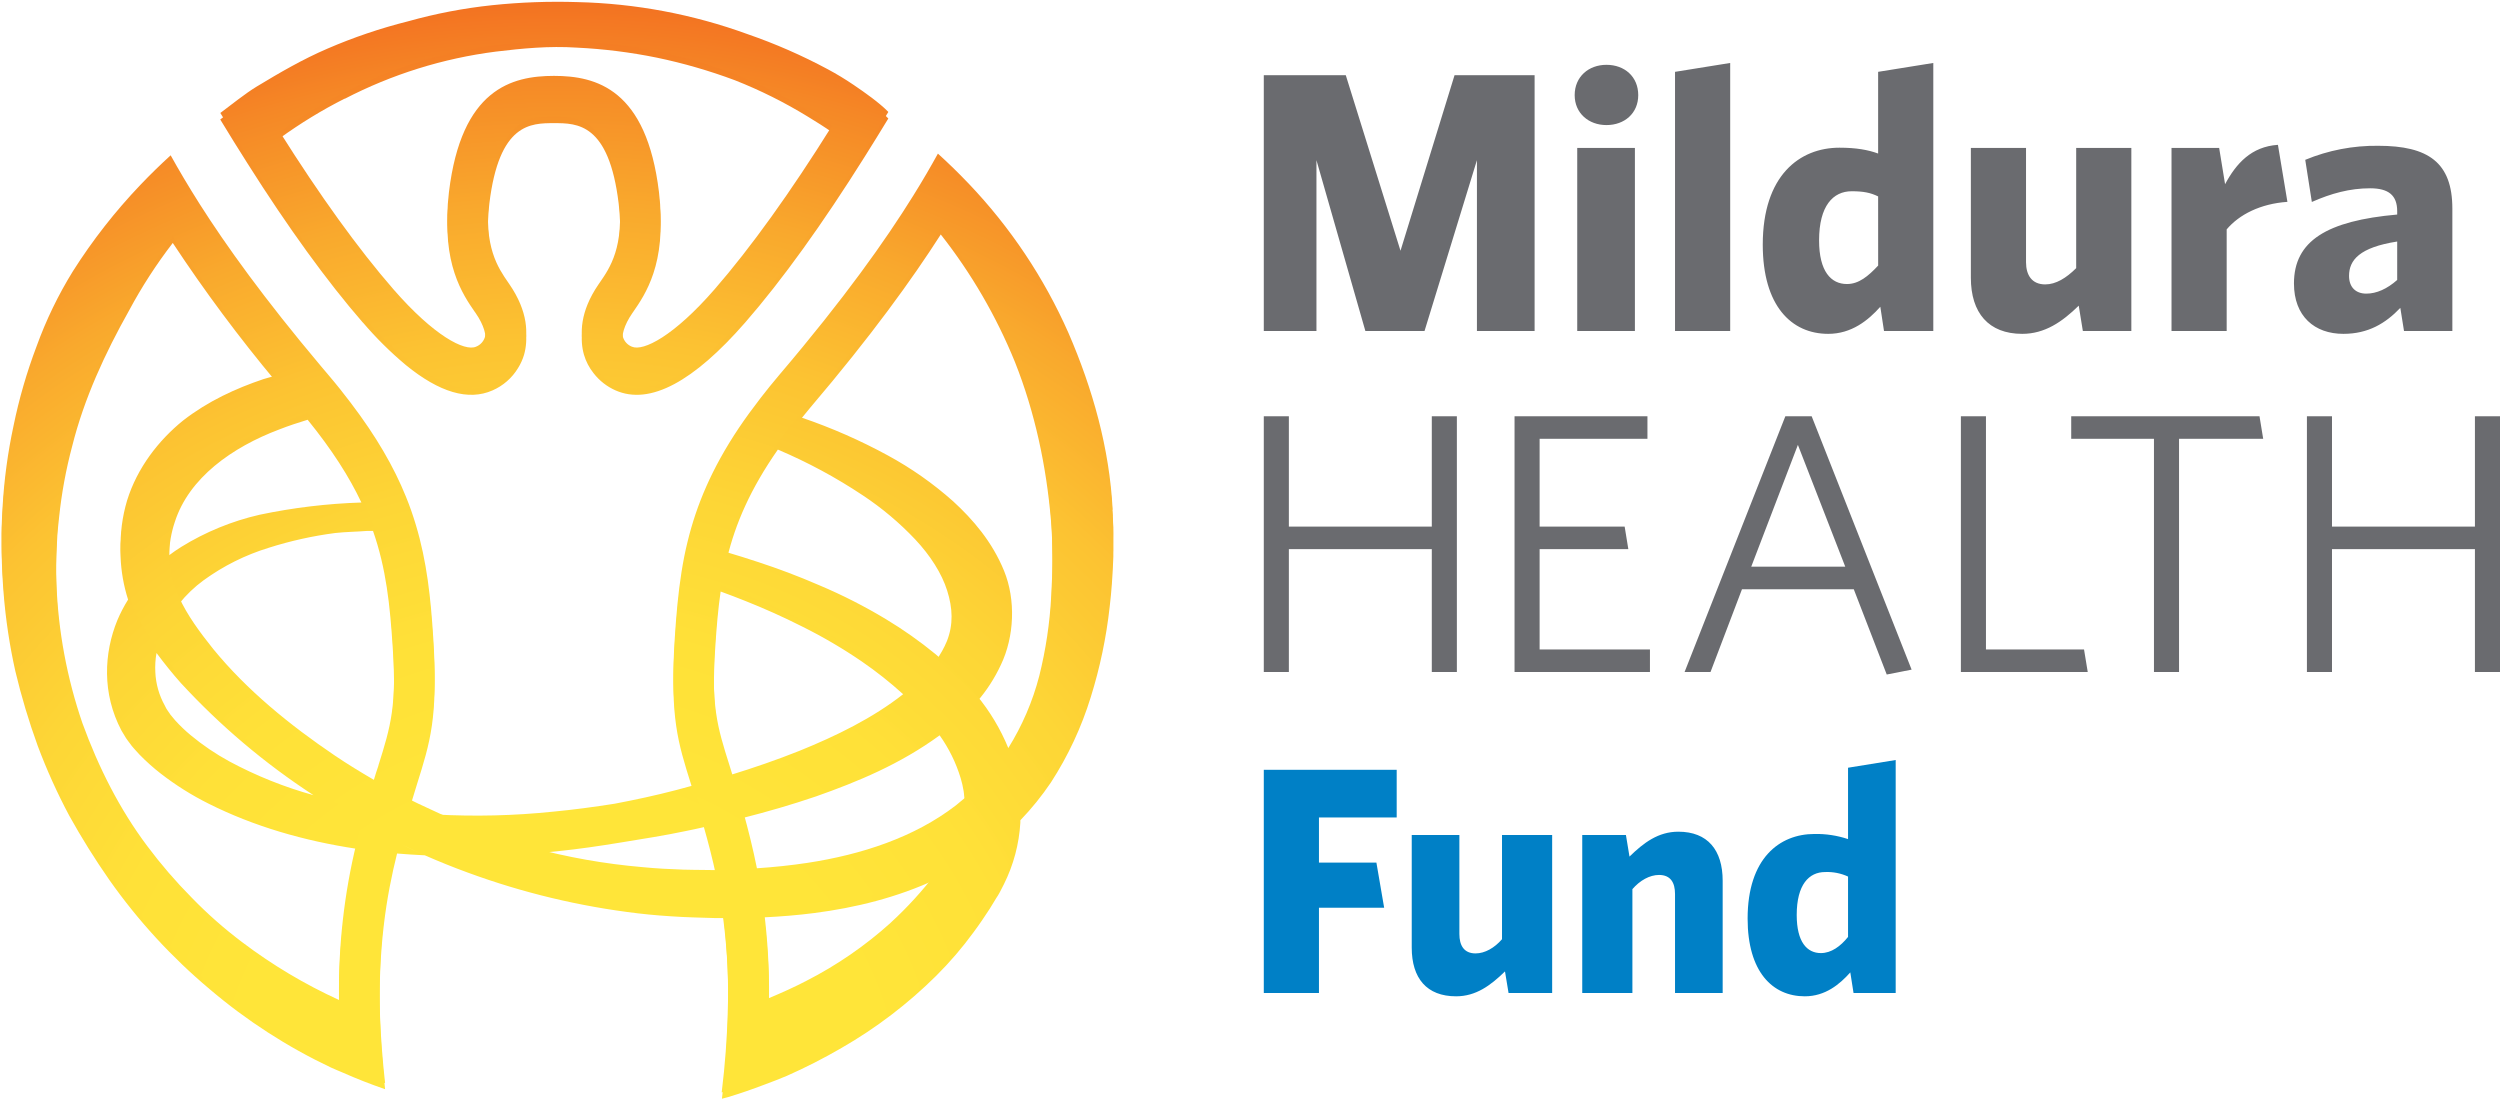 <svg xmlns="http://www.w3.org/2000/svg" width="997" height="439" viewBox="0 0 997 439">
  <defs>
    <radialGradient id="artboard-a" cx="50.091%" cy="101.618%" r="102.182%" fx="50.091%" fy="101.618%" gradientTransform="matrix(0 -1 .981 0 -.496 1.517)">
      <stop offset="0%" stop-color="#FFE539"/>
      <stop offset="29%" stop-color="#FFE539"/>
      <stop offset="43%" stop-color="#FFE138"/>
      <stop offset="56%" stop-color="#FDD636"/>
      <stop offset="69%" stop-color="#FCC332"/>
      <stop offset="81%" stop-color="#F9A92D"/>
      <stop offset="93%" stop-color="#F58826"/>
      <stop offset="100%" stop-color="#F37021"/>
    </radialGradient>
    <radialGradient id="artboard-b" cx="50.091%" cy="101.618%" r="102.182%" fx="50.091%" fy="101.618%" gradientTransform="matrix(0 -1 .981 0 -.496 1.517)">
      <stop offset="0%" stop-color="#FFE539"/>
      <stop offset="29%" stop-color="#FFE539"/>
      <stop offset="43%" stop-color="#FFE138"/>
      <stop offset="56%" stop-color="#FDD636"/>
      <stop offset="69%" stop-color="#FCC332"/>
      <stop offset="81%" stop-color="#F9A92D"/>
      <stop offset="93%" stop-color="#F58826"/>
      <stop offset="100%" stop-color="#F37021"/>
    </radialGradient>
  </defs>
  <g fill="none" fill-rule="evenodd">
    <path fill="url(#artboard-a)" fill-rule="nonzero" d="M144.71,128.6 C149.944,134.737 155.685,140.423 161.87,145.6 C175.24,156.51 186.8,159.93 196.4,155.7 C200.631,153.861 204.187,150.755 206.58,146.81 C207.625,145.144 208.439,143.344 209,141.46 C210.56,135.97 210.8,127.07 203.1,115.89 L202.64,115.22 C198.71,109.54 192.77,100.97 195.15,81.22 C199.01,49.11 211.68,49.11 220.94,49.11 C230.2,49.11 242.87,49.11 246.73,81.22 C249.11,100.97 243.17,109.55 239.24,115.22 L238.78,115.88 C231.08,127.06 231.32,135.96 232.88,141.45 C233.666,144.132 234.967,146.635 236.71,148.82 C239.012,151.808 242.028,154.17 245.48,155.69 C252.3,158.697 260.097,157.863 268.87,153.19 C277.43,148.63 286.863,140.443 297.17,128.63 C311.99,111.63 328.17,89.07 344.83,62.52 C347.83,57.7 351.22,52.33 354.27,47.25 C350.72,43.6 344.95,39.54 340.4,36.45 C337.083,34.193 333.648,32.113 330.11,30.22 C319.835,24.705 309.134,20.024 298.11,16.22 C276.356,8.299 253.455,3.985 230.31,3.45 C218.925,3.089 207.529,3.504 196.2,4.69 C184.887,5.891 173.694,8.039 162.74,11.11 C151.73,13.863 140.961,17.505 130.54,22 C120.65,26.25 111.54,31.56 102.35,37.11 C97.72,39.91 92.18,44.43 87.83,47.65 C91.33,53.48 95.3,59.78 98.76,65.26 C114.81,90.63 130.4,112.2 144.71,128.65 M137.44,39.42 C156.28,29.644 176.696,23.266 197.75,20.58 C208.38,19.3 219,18.27 229.94,18.99 C240.693,19.504 251.391,20.842 261.94,22.99 C272.53,25.2 282.937,28.212 293.07,32 C303.178,35.986 312.919,40.848 322.18,46.53 C325.47,48.53 328.66,50.53 331.81,52.72 C315.37,79.03 299.45,101.26 284.94,117.92 C268.78,136.49 256.52,142.78 252.02,140.8 C250.308,140.133 248.996,138.718 248.46,136.96 C247.61,133.96 248.94,129.6 252.12,124.96 L252.55,124.34 C257.22,117.59 265.93,105.04 262.82,79.18 C257.87,38.07 237.82,32.81 220.94,32.81 C204.06,32.81 184,38.07 179.06,79.18 C175.95,105.03 184.65,117.58 189.32,124.34 L189.76,124.96 C192.93,129.57 194.26,133.96 193.41,136.96 C192.876,138.715 191.568,140.13 189.86,140.8 C185.33,142.8 173.1,136.49 156.93,117.92 C142.87,101.77 127.48,80.38 111.57,55.13 C119.763,49.189 128.413,43.906 137.44,39.33 M443.74,205.78 C442.51,181.39 435.74,157.52 426.15,135.38 C416.409,113.324 402.912,93.127 386.26,75.69 L386.06,75.49 C382.2,71.437 378.2,67.54 374.06,63.8 C371.27,68.86 368.06,74.43 364.2,80.61 C353.1,98.47 336.83,121.45 310.87,151.96 C308.18,155.13 305.72,158.2 303.37,161.23 C300.18,165.35 297.26,169.36 294.65,173.23 C283.73,189.55 277.72,204.07 274.2,218.47 C273.2,222.47 272.44,226.47 271.79,230.56 C270.44,239.06 269.7,247.68 269.11,256.78 C267.2,286.04 270.34,296.07 275.55,312.67 C275.63,312.91 275.71,313.18 275.78,313.42 C273.78,313.97 271.7,314.55 269.67,315.07 C261.34,317.26 253.34,318.95 245.14,320.52 C236.96,321.8 228.84,322.91 220.79,323.67 C205.122,325.302 189.349,325.687 173.62,324.82 C172.48,324.77 171.36,324.65 170.23,324.58 C168.03,323.58 165.81,322.58 163.64,321.43 C164.58,318.27 165.49,315.32 166.32,312.67 C171.53,296.07 174.68,286.04 172.77,256.78 C171.77,240.94 170.27,226.52 165.83,211.73 C164.7,207.98 163.4,204.21 161.83,200.38 C157.1,188.72 150.12,176.54 139.83,163.03 C137.09,159.42 134.19,155.75 130.94,151.93 C129.94,150.72 128.94,149.58 127.94,148.39 C105.21,121.39 90.18,100.39 79.61,83.78 C75.03,76.57 71.25,70.13 68.06,64.38 C63.92,68.153 59.92,72.06 56.06,76.1 C45.945,86.693 36.902,98.259 29.06,110.63 C23.203,120.102 18.343,130.156 14.56,140.63 C10.662,150.918 7.596,161.502 5.39,172.28 C3.102,182.917 1.644,193.717 1.03,204.58 C0.91,207.29 0.68,210.16 0.66,212.73 L0.66,220.36 C0.75,226.04 1.01,231.1 1.43,236.45 C2.253,246.941 3.816,257.36 6.11,267.63 C8.513,277.719 11.492,287.661 15.03,297.41 C18.615,306.984 22.828,316.311 27.64,325.33 C32.532,334.141 37.872,342.696 43.64,350.96 C55.035,367.142 68.48,381.777 83.64,394.5 C98.325,407 114.596,417.507 132.03,425.75 C133.53,426.45 135.03,427.03 136.57,427.7 C142.15,430.173 147.817,432.397 153.57,434.37 C152.53,424.897 151.863,416.113 151.57,408.02 C150.57,378.11 154.2,356.97 158.35,340.38 C162.017,340.687 165.707,340.927 169.42,341.1 C166.03,339.61 162.71,338.01 159.42,336.4 C162.75,338.01 166.07,339.61 169.42,341.1 C175.06,343.56 180.77,345.89 186.58,348 C208.464,356.044 231.216,361.494 254.37,364.24 C260.14,364.93 266.04,365.37 272.01,365.68 C275.01,365.88 277.73,365.85 280.6,365.99 L285.05,366.12 L288.4,366.12 C290.142,379.673 290.777,393.344 290.3,407 C290.02,416.46 289.3,426.8 287.91,438.17 C288.68,437.95 289.47,437.78 290.23,437.56 C295.23,436.07 300.04,434.38 304.84,432.56 C307.84,431.44 310.84,430.31 313.77,429.06 C321.252,425.747 328.547,422.025 335.62,417.91 C349.393,410.003 362.076,400.335 373.35,389.15 C378.764,383.769 383.743,377.968 388.24,371.8 C390.44,368.87 392.85,365.29 394.73,362.38 L397.31,358.15 L397.96,357.15 C398.175,356.83 398.369,356.496 398.54,356.15 L398.92,355.44 L400.37,352.61 C404.199,344.936 406.428,336.563 406.92,328 C406.92,327.71 406.92,327.42 406.92,327.12 C411.416,322.449 415.498,317.397 419.12,312.02 C425.957,301.467 431.301,290.018 435,278 C438.657,266.299 441.178,254.274 442.53,242.09 C443.26,236.09 443.69,229.6 443.91,224.09 L444,222 L444,220.69 L444,214.98 C444.063,211.936 443.957,208.892 443.68,205.86 M156.6,257.91 C158.31,284.15 155.83,292.09 150.87,307.91 C150.297,309.71 149.707,311.61 149.1,313.61 C143.82,310.55 138.63,307.36 133.59,303.97 C115.59,291.79 98.48,277.89 85.02,261.42 C79.72,254.8 74.64,247.91 71.41,240.79 C74.257,237.233 77.562,234.069 81.24,231.38 C89.098,225.683 97.842,221.321 107.12,218.47 C115.79,215.714 124.689,213.736 133.71,212.56 C138.01,212.09 142.24,212.07 146.3,211.74 L148.76,211.74 C154.02,226.79 155.52,241.28 156.6,257.95 M67.55,284.38 C67.14,283.76 66.5,282.92 66.27,282.47 C66.106,282.086 65.919,281.712 65.71,281.35 C63.453,277.3 62.166,272.781 61.95,268.15 C61.801,265.56 61.958,262.962 62.42,260.41 C65.55,264.61 68.76,268.61 72.14,272.41 C87.793,289.398 105.495,304.376 124.84,317 L125.05,317.12 C113.389,313.896 102.126,309.378 91.47,303.65 C85.985,300.664 80.804,297.151 76,293.16 C73.799,291.329 71.73,289.344 69.81,287.22 L68.52,285.67 L68.21,285.29 C68.21,285.36 67.61,284.6 68.21,285.36 L67.55,284.38 Z M122.69,167.4 C132.43,179.4 139.3,190.19 144.12,200.4 C130.473,200.835 116.891,202.468 103.53,205.28 C92.487,207.81 81.936,212.141 72.3,218.1 C70.66,219.1 69.05,220.25 67.46,221.43 C67.511,216.933 68.267,212.472 69.7,208.21 C75.35,190.53 92.62,178.33 111.38,171.26 C115.08,169.81 118.87,168.56 122.69,167.4 M135.2,401.34 C121.502,395.089 108.534,387.35 96.53,378.26 C89.392,372.895 82.682,366.984 76.46,360.58 C70.08,354.136 64.153,347.26 58.72,340 C47.72,325.35 39.27,308.59 32.87,291 C26.702,273.028 23.208,254.248 22.5,235.26 C22.3,230.56 22.34,225.48 22.5,221.04 L22.87,213.42 C23.02,210.9 23.34,208.71 23.56,206.33 C24.557,196.727 26.309,187.218 28.8,177.89 C33.53,158.99 41.8,141.05 51.48,123.82 C56.537,114.38 62.364,105.373 68.9,96.89 C81.607,116.141 95.389,134.66 110.18,152.36 C108.47,152.83 106.78,153.26 105.07,153.79 C94.07,157.51 83.02,162.53 73.02,170.31 C63.23,178.22 54.71,189.22 50.69,202.2 C48.764,208.617 47.883,215.303 48.08,222 C48.298,227.816 49.307,233.576 51.08,239.12 C49.438,241.746 48.007,244.498 46.8,247.35 C41.45,260.42 40.62,276.55 48.44,291.35 L50.25,294.35 C50.85,295.25 51.25,295.72 51.78,296.44 L52.52,297.44 C52.762,297.768 53.026,298.078 53.31,298.37 L53.79,298.91 L55.7,301 C58.34,303.705 61.163,306.224 64.15,308.54 C70.055,313.113 76.391,317.098 83.07,320.44 C101.14,329.53 121.17,335.33 142.22,338.5 C137.2,359.046 134.847,380.153 135.22,401.3 M310.22,179.3 C322.061,184.316 333.408,190.43 344.11,197.56 C351.7,202.588 358.692,208.466 364.95,215.08 C370.95,221.47 375.56,228.61 377.75,235.58 C379.94,242.55 380.24,249.05 377.63,255.68 C376.492,258.418 375.035,261.013 373.29,263.41 C367.034,258.266 360.41,253.586 353.47,249.41 C344.951,244.266 336.071,239.744 326.9,235.88 C318.39,232.19 310.3,229.18 302.7,226.68 C298.24,225.19 294.02,223.91 289.94,222.68 C293.28,208.85 299.2,195.09 310.22,179.29 M291,307.9 C286,292.09 283.55,284.15 285.26,257.9 C285.76,250.19 286.37,242.9 287.39,235.9 C290.64,237.09 294.01,238.36 297.49,239.76 C304.59,242.59 312.11,245.91 319.89,249.85 C328.163,253.955 336.139,258.634 343.76,263.85 C349.515,267.811 354.997,272.154 360.17,276.85 C348.08,286.37 333.44,293.51 318.8,299.44 C309.74,303.06 300.56,306.21 291.34,309.05 L291,307.9 M285,349.55 L281,349.5 C278.19,349.42 275.24,349.5 272.55,349.37 C267.16,349.19 261.74,348.91 256.23,348.37 C241.169,347.078 226.255,344.431 211.67,340.46 C215.26,340.17 218.86,339.86 222.48,339.46 C230.87,338.59 239.29,337.36 247.76,335.96 C256.23,334.56 265.08,333.21 273.43,331.43 C275.85,330.94 278.28,330.43 280.71,329.86 C282.38,335.74 284.1,342.22 285.64,349.52 L285,349.55 Z M355.2,370.6 C345.057,379.749 333.762,387.532 321.6,393.75 C316.8,396.26 311.78,398.5 306.67,400.64 C306.816,389.009 306.165,377.382 304.72,365.84 C311.35,365.52 318.01,364.99 324.67,364.13 C341.05,362.02 357.81,357.94 373.45,350.61 C367.976,357.808 361.868,364.502 355.2,370.61 M381.2,323.81 C364.67,336.54 343.63,343.4 322.07,346.69 C315.42,347.69 308.68,348.41 301.9,348.86 C300.31,340.92 298.43,333.45 296.41,326.16 C306.04,323.7 315.73,320.92 325.48,317.59 C341.99,311.76 358.85,304.83 374.73,293.25 C378.428,298.442 381.258,304.2 383.11,310.3 C384.134,313.72 384.703,317.261 384.8,320.83 C383.61,321.83 382.45,322.83 381.2,323.83 M419.27,240.2 C418.71,250.996 417.109,261.712 414.49,272.2 C411.853,282.344 407.688,292.028 402.14,300.92 C399.034,293.326 394.796,286.245 389.57,279.92 C393.433,275.47 396.654,270.502 399.14,265.16 C404.55,253.91 405.14,239.16 400.4,227.6 C395.66,216.04 388.07,207.22 380.09,199.9 C372.124,192.816 363.37,186.673 354,181.59 C343.057,175.629 331.625,170.611 319.83,166.59 C320.93,165.23 322,163.9 323.18,162.51 C347.55,133.86 363.77,111.32 375.18,93.51 C387.377,109.005 397.337,126.135 404.77,144.4 C412.77,164.55 417.29,185.92 419.12,207.5 C419.59,212.89 419.7,218.37 419.75,223.74 C419.75,229.64 419.58,234.74 419.27,240.2"/>
    <path fill="url(#artboard-b)" fill-rule="nonzero" d="M144.71,126 C149.945,132.136 155.685,137.823 161.87,143 C175.24,153.9 186.8,157.32 196.4,153.09 C200.631,151.251 204.187,148.145 206.58,144.2 C207.625,142.534 208.439,140.734 209,138.85 C210.56,133.36 210.8,124.47 203.1,113.28 L202.64,112.61 C198.71,106.93 192.77,98.36 195.15,78.61 C199.01,46.5 211.68,46.5 220.94,46.5 C230.2,46.5 242.87,46.5 246.73,78.61 C249.11,98.37 243.17,106.94 239.24,112.61 L238.78,113.27 C231.08,124.46 231.32,133.35 232.88,138.84 C233.668,141.521 234.969,144.024 236.71,146.21 C239.012,149.198 242.028,151.56 245.48,153.08 C252.3,156.087 260.097,155.253 268.87,150.58 C277.43,146.02 286.863,137.833 297.17,126.02 C311.99,109.02 328.17,86.46 344.83,59.91 C347.83,55.09 351.22,49.72 354.27,44.64 C350.72,40.99 344.95,36.93 340.4,33.84 C337.08,31.586 333.646,29.507 330.11,27.61 C319.834,22.098 309.133,17.416 298.11,13.61 C276.356,5.689 253.455,1.375 230.31,0.84 C218.925,0.479 207.529,0.894 196.2,2.08 C184.887,3.281 173.694,5.429 162.74,8.5 C151.743,11.259 140.988,14.904 130.58,19.4 C120.69,23.65 111.58,28.96 102.39,34.51 C97.76,37.31 92.22,41.83 87.87,45.05 C91.38,50.88 95.34,57.18 98.8,62.66 C114.81,88 130.4,109.57 144.71,126 M137.44,36.77 C156.284,27.018 176.7,20.664 197.75,18 C208.38,16.72 219,15.69 229.94,16.41 C240.694,16.919 251.392,18.257 261.94,20.41 C272.535,22.658 282.942,25.713 293.07,29.55 C303.175,33.51 312.916,38.345 322.18,44 C325.47,45.95 328.66,48 331.81,50.19 C315.38,76.5 299.45,98.73 284.95,115.4 C268.78,134 256.52,140.24 252,138.26 C250.288,137.593 248.976,136.178 248.44,134.42 C247.6,131.42 248.92,127.06 252.1,122.42 L252.53,121.79 C257.2,115.04 265.91,102.49 262.8,76.63 C257.85,35.52 237.8,30.26 220.92,30.26 C204.04,30.26 183.98,35.52 179.04,76.63 C175.93,102.48 184.63,115.03 189.3,121.79 L189.74,122.42 C192.91,127.02 194.24,131.42 193.39,134.42 C192.856,136.175 191.548,137.59 189.84,138.26 C185.31,140.26 173.08,133.95 156.91,115.39 C142.85,99.23 127.46,77.84 111.56,52.59 C119.75,46.651 128.397,41.367 137.42,36.79 M443.72,203.24 C442.49,178.85 435.72,154.98 426.13,132.84 C416.387,110.785 402.89,90.589 386.24,73.15 L386.04,72.95 C382.18,68.903 378.18,65.007 374.04,61.26 C371.25,66.32 368.04,71.89 364.18,78.07 C353.08,95.93 336.81,118.91 310.85,149.43 C308.16,152.59 305.7,155.66 303.35,158.69 C300.16,162.82 297.24,166.82 294.64,170.69 C283.73,187 277.72,201.56 274.21,216 C273.21,220 272.44,224 271.79,228.09 C270.44,236.59 269.7,245.21 269.11,254.31 C267.2,283.57 270.34,293.6 275.55,310.2 C275.63,310.44 275.71,310.71 275.78,310.95 C276.88,314.43 278.06,318.21 279.32,322.63 C279.76,324.15 280.207,325.717 280.66,327.33 C282.33,333.22 284.05,339.69 285.59,346.99 L285.03,346.99 L280.95,346.94 C278.14,346.86 275.19,346.94 272.5,346.81 C267.11,346.63 261.69,346.35 256.18,345.81 C241.119,344.518 226.205,341.871 211.62,337.9 C204.951,336.07 198.38,333.904 191.93,331.41 C184.55,328.64 177.35,325.46 170.23,322.09 C168.03,321.09 165.81,320.04 163.64,318.94 C164.58,315.78 165.49,312.84 166.32,310.18 C171.53,293.58 174.68,283.55 172.77,254.29 C171.77,238.45 170.27,224.04 165.83,209.29 C164.7,205.54 163.41,201.77 161.83,197.94 C157.1,186.29 150.12,174.1 139.83,160.59 C137.09,156.98 134.19,153.31 130.94,149.5 C129.94,148.28 128.94,147.14 127.94,145.95 C105.21,118.95 90.18,97.95 79.61,81.34 C75.04,74.13 71.25,67.69 68.06,61.94 C63.92,65.707 59.92,69.613 56.06,73.66 C45.945,84.253 36.902,95.819 29.06,108.19 C23.203,117.662 18.343,127.716 14.56,138.19 C10.662,148.478 7.596,159.062 5.39,169.84 C3.103,180.478 1.645,191.277 1.03,202.14 C0.91,204.85 0.68,207.72 0.66,210.29 L0.66,217.92 C0.75,223.6 1.01,228.66 1.43,234.02 C2.253,244.507 3.817,254.923 6.11,265.19 C8.513,275.279 11.492,285.221 15.03,294.97 C18.615,304.544 22.828,313.871 27.64,322.89 C32.531,331.702 37.871,340.256 43.64,348.52 C55.032,364.704 68.478,379.34 83.64,392.06 C98.323,404.563 114.594,415.071 132.03,423.31 C133.53,424.01 135.03,424.59 136.57,425.31 C142.157,427.777 147.823,430 153.57,431.98 C152.53,422.507 151.863,413.723 151.57,405.63 C150.57,375.72 154.2,354.63 158.35,337.99 C158.69,336.63 159.03,335.31 159.35,333.99 C162.68,335.6 166,337.2 169.35,338.69 C175,341.16 180.7,343.48 186.51,345.59 C208.394,353.634 231.146,359.084 254.3,361.83 C260.07,362.52 265.97,362.96 271.94,363.28 C274.94,363.47 277.66,363.45 280.53,363.58 L284.98,363.71 L288.33,363.71 C290.056,377.23 290.682,390.868 290.2,404.49 C289.92,413.95 289.2,424.29 287.81,435.66 C288.58,435.45 289.37,435.27 290.13,435.05 C295.13,433.56 299.95,431.88 304.74,430.05 C307.74,428.93 310.74,427.8 313.67,426.55 C321.152,423.237 328.447,419.515 335.52,415.4 C349.295,407.497 361.979,397.828 373.25,386.64 C378.669,381.264 383.648,375.462 388.14,369.29 C390.34,366.36 392.75,362.78 394.63,359.87 L397.21,355.64 L397.86,354.64 C398.075,354.32 398.269,353.986 398.44,353.64 L398.82,352.93 L400.28,350.1 C404.099,342.425 406.327,334.058 406.83,325.5 C406.83,325.2 406.83,324.91 406.83,324.61 C411.329,319.942 415.411,314.889 419.03,309.51 C425.868,298.965 431.208,287.523 434.9,275.51 C438.558,263.81 441.079,251.784 442.43,239.6 C443.16,233.6 443.59,227.11 443.81,221.6 L443.91,219.46 L443.91,218.14 L443.91,212.44 C443.974,209.393 443.867,206.345 443.59,203.31 M142.22,336 C137.2,356.546 134.847,377.653 135.22,398.8 C121.522,392.549 108.554,384.81 96.55,375.72 C89.407,370.343 82.694,364.418 76.47,358 C70.083,351.553 64.152,344.669 58.72,337.4 C47.72,322.75 39.27,305.99 32.87,288.4 C26.702,270.428 23.208,251.648 22.5,232.66 C22.3,227.96 22.34,222.88 22.5,218.44 L22.86,210.82 C23.01,208.3 23.33,206.11 23.55,203.73 C24.547,194.127 26.299,184.618 28.79,175.29 C33.52,156.39 41.84,138.45 51.47,121.22 C56.531,111.783 62.357,102.776 68.89,94.29 C81.597,113.541 95.379,132.06 110.17,149.76 C108.46,150.23 106.77,150.66 105.06,151.19 C94.06,154.91 83.01,159.93 73.01,167.71 C63.22,175.62 54.7,186.62 50.68,199.6 C48.759,206.045 47.892,212.758 48.11,219.48 C48.329,225.3 49.338,231.062 51.11,236.61 C51.39,237.47 51.63,238.33 51.95,239.21 C52.6,241.14 53.08,242.01 53.65,243.38 C53.852,243.861 54.079,244.332 54.33,244.79 L54.89,245.89 L56.05,248.08 C57.643,250.84 59.31,253.46 61.05,255.94 C61.52,256.58 62.05,257.18 62.47,257.81 C65.6,262.01 68.82,266.01 72.19,269.81 C87.838,286.811 105.541,301.8 124.89,314.43 L125.1,314.56 C131.47,318.74 138.1,322.56 144.76,326.3 C143.9,329.47 143.07,332.68 142.27,335.97 M150.92,305.33 C150.307,307.11 149.7,309 149.1,311 C143.83,307.94 138.63,304.75 133.59,301.36 C115.59,289.18 98.48,275.28 85.02,258.81 C79.72,252.19 74.64,245.3 71.41,238.18 C70.632,236.488 69.964,234.748 69.41,232.97 C68.025,228.388 67.374,223.616 67.48,218.83 C67.531,214.333 68.287,209.872 69.72,205.61 C75.37,187.93 92.64,175.73 111.4,168.66 C115.1,167.21 118.89,165.96 122.71,164.8 C132.45,176.8 139.32,187.59 144.13,197.8 C145.884,201.483 147.436,205.259 148.78,209.11 C154.04,224.16 155.54,238.65 156.63,255.32 C158.33,281.57 155.85,289.5 150.89,305.32 M355.2,368 C345.057,377.149 333.762,384.932 321.6,391.15 C316.8,393.66 311.79,395.9 306.68,398.04 C306.805,386.408 306.137,374.781 304.68,363.24 C311.31,362.93 317.97,362.39 324.63,361.53 C341.01,359.42 357.77,355.34 373.41,348.02 C367.934,355.216 361.826,361.909 355.16,368.02 M381.16,321.22 C364.63,333.95 343.59,340.81 322.03,344.11 C315.38,345.11 308.64,345.82 301.86,346.27 C300.27,338.33 298.39,330.86 296.37,323.57 C295.86,321.74 295.37,319.93 294.84,318.12 C293.56,313.71 292.39,309.92 291.29,306.43 L290.95,305.32 C285.95,289.51 283.5,281.58 285.21,255.32 C285.71,247.61 286.32,240.37 287.34,233.32 C290.59,234.51 293.96,235.78 297.44,237.18 C304.54,240.01 312.06,243.33 319.84,247.27 C328.114,251.373 336.09,256.051 343.71,261.27 C349.465,265.231 354.947,269.574 360.12,274.27 C362.39,276.36 364.63,278.53 366.75,280.85 C369.625,283.942 372.278,287.234 374.69,290.7 C378.383,295.877 381.213,301.618 383.07,307.7 C384.094,311.12 384.663,314.661 384.76,318.23 C383.57,319.23 382.41,320.23 381.16,321.23 M419.23,237.6 C418.67,248.396 417.069,259.112 414.45,269.6 C411.814,279.743 407.653,289.426 402.11,298.32 C398.997,290.727 394.756,283.647 389.53,277.32 C386.765,273.938 383.811,270.716 380.68,267.67 C378.21,265.27 375.68,263.06 373.17,260.95 C366.912,255.809 360.287,251.13 353.35,246.95 C344.829,241.81 335.949,237.288 326.78,233.42 C318.27,229.72 310.18,226.72 302.58,224.22 C298.12,222.73 293.9,221.45 289.82,220.22 C293.16,206.39 299.08,192.63 310.1,176.83 C312.96,172.73 316.193,168.47 319.8,164.05 C320.91,162.7 321.97,161.36 323.15,159.97 C347.52,131.32 363.74,108.78 375.15,90.97 C387.347,106.465 397.307,123.595 404.74,141.86 C412.74,162.01 417.26,183.38 419.09,204.96 C419.56,210.35 419.67,215.83 419.72,221.2 C419.72,227.1 419.55,232.2 419.24,237.66"/>
    <g fill-rule="nonzero" transform="translate(504 25)">
      <path fill="#6A6B6F" d="M136.65,24.88 C129.57,24.88 123.98,20.16 123.98,12.94 C123.98,5.57 129.57,0.85 136.65,0.85 C143.88,0.85 149.33,5.57 149.33,12.94 C149.33,20.16 143.88,24.88 136.65,24.88 M125,34 L148,34 L148,107 L125,107 L125,34 Z M164,107 L164,3.65 L186,0.11 L186,107 L164,107 Z M247.34,107 L245.87,97.34 C241.01,102.8 234.37,108.14 225.09,108.14 C210.34,108.14 198.99,96.88 198.99,72.56 C198.99,44.98 213.67,33.9 229.59,33.9 C236.23,33.9 241,34.76 245,36.23 L245,3.65 L267,0.11 L267,107 L247.34,107 Z M245,53.33 C242,51.86 239.17,51.27 234.45,51.27 C227.08,51.27 221.45,57.02 221.45,70.88 C221.45,83.26 226.22,88.27 232.56,88.27 C237.29,88.27 241.01,85.18 245.01,80.91 L245,53.33 Z M326.64,107 L325,96.9 C318.37,103.39 311.45,108.14 302.46,108.14 C289.04,108.14 281.98,99.77 281.98,85.77 L281.98,34 L303.98,34 L303.98,79.58 C303.98,84.73 306.32,88.42 311.63,88.42 C315.9,88.42 319.98,85.91 323.98,81.94 L323.98,34 L345.98,34 L345.98,107 L326.64,107 Z M384,66 L384,107 L362,107 L362,34 L381,34 L383.36,48.46 C387.78,40.21 393.83,33.46 404.44,32.76 L408.22,55.5 C397.46,56.24 388.98,60.56 383.98,66.5 M454.72,107 L453.25,97.78 C447.35,103.98 440.42,108.14 430.54,108.14 C419.04,108.14 410.83,101.14 410.83,88.04 C410.83,71.04 424,63.04 452,60.56 L452,59.23 C452,52.89 448.57,50.09 441.2,50.09 C433.09,50.09 425.63,52.15 417.96,55.54 L415.33,38.74 C424.557,34.92 434.464,33.014 444.45,33.14 C464.35,33.14 474,39.77 474,58.2 L474,107 L454.72,107 Z M452,71.32 C437,73.67 432.8,78.69 432.8,85.03 C432.8,89.6 435.54,92.1 439.67,92.1 C443.8,92.1 448,90.19 452,86.65 L452,71.32 Z M85,107 L85,38.88 L64.1,107 L40.51,107 L21,38.88 L21,107 L0,107 L0,5 L32.7,5 L54.52,75 L76.07,5 L108,5 L108,107 L85,107 Z M67,243 L67,194 L10,194 L10,243 L0,243 L0,141 L10,141 L10,185 L67,185 L67,141 L77,141 L77,243 L67,243 Z M100,243 L100,141 L153,141 L153,150 L110,150 L110,185 L143.91,185 L145.38,194 L110,194 L110,234 L154,234 L154,243 L100,243 Z M248.43,244 L235.29,210 L190.7,210 L178.15,243 L167.81,243 L208,141 L218.49,141 L258.35,242.05 L248.43,244 Z M213,152.42 L194.39,201 L231.89,201 L213,152.42 Z M278,243 L278,141 L288,141 L288,234 L327.11,234 L328.59,243 L278,243 Z M365,150 L365,243 L355,243 L355,150 L322,150 L322,141 L397.09,141 L398.56,150 L365,150 Z M483,243 L483,194 L426,194 L426,243 L416,243 L416,141 L426,141 L426,185 L483,185 L483,141 L493,141 L493,243 L483,243 Z"/>
      <path fill="#0080C6" d="M22,301 L22,319 L44.91,319 L48,337 L22,337 L22,371 L0,371 L0,282 L53,282 L53,301 L22,301 Z M97.61,371 L96.19,362.4 C90.4,368.06 84.55,372.33 76.7,372.33 C64.97,372.33 59,365.13 59,352.9 L59,308 L78,308 L78,347.49 C78,352 79.81,355.22 84.44,355.22 C88.17,355.22 92,353.03 95,349.56 L95,308 L115,308 L115,371 L97.61,371 Z M164,371 L164,331.53 C164,327.02 162.26,323.93 157.62,323.93 C153.89,323.93 150,326.11 147,329.59 L147,371 L127,371 L127,308 L144.42,308 L145.84,316.61 C151.51,311.07 157.34,306.68 165.33,306.68 C177,306.68 183,314 183,326.25 L183,371 L164,371 Z M235.19,371 L233.9,362.79 C229.65,367.56 223.9,372.33 215.75,372.33 C202.87,372.33 192.95,362.55 192.95,341.33 C192.95,317.25 205.7,307.59 219.61,307.59 C224.157,307.5 228.686,308.19 233,309.63 L233,281.17 L252,278.09 L252,371 L235.19,371 Z M233,324.57 C230.139,323.253 227.006,322.636 223.86,322.77 C217.42,322.77 212.53,327.77 212.53,339.9 C212.53,350.71 216.65,355.09 222.18,355.09 C226.31,355.09 230,352.38 233,348.65 L233,324.57 Z"/>
    </g>
  </g>
</svg>
